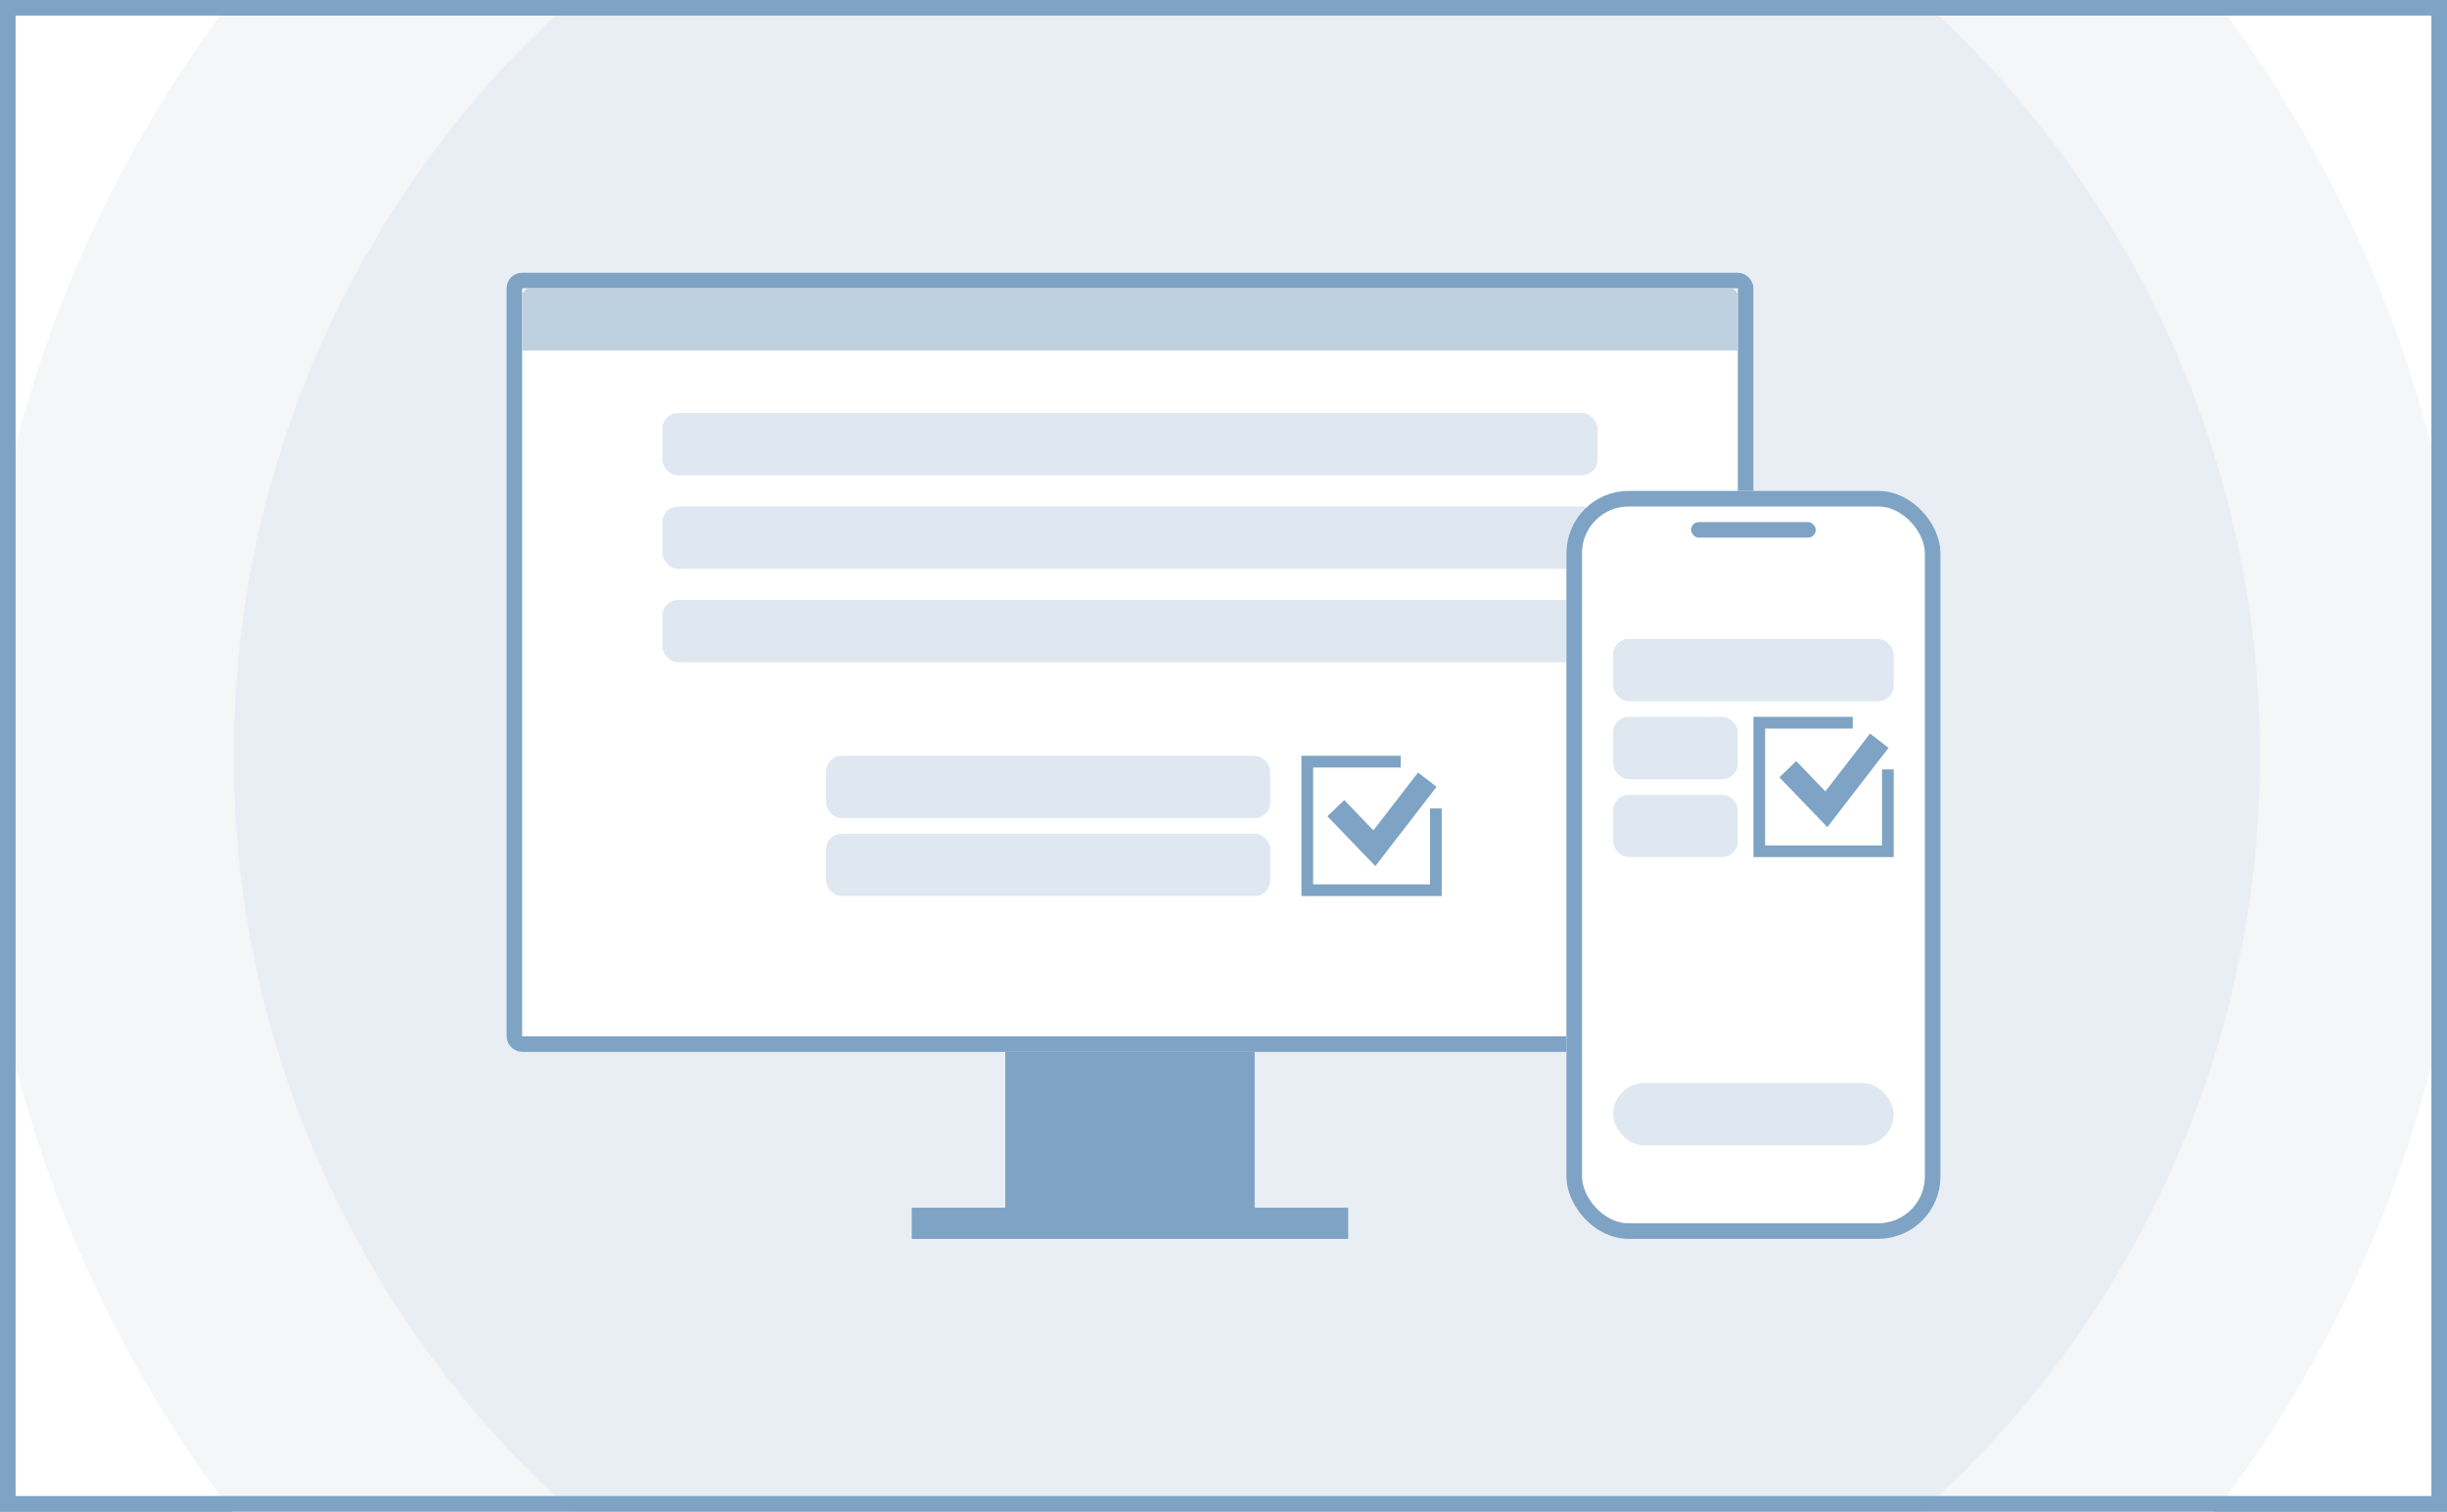 <svg xmlns="http://www.w3.org/2000/svg" xmlns:xlink="http://www.w3.org/1999/xlink" width="314" height="194" viewBox="0 0 314 194">
  <rect x="0" y="0" width="314" height="194" fill="#333333" stroke="none"/>
  <defs>
    <clipPath id="clip-path">
      <rect id="Rectangle_24608" data-name="Rectangle 24608" width="314" height="194" transform="translate(730)" fill="#fff" stroke="#7ea3c4" stroke-width="1"/>
    </clipPath>
  </defs>
  <g id="img" transform="translate(-730)">
    <g id="Mask_Group_2070" data-name="Mask Group 2070" clip-path="url(#clip-path)">
      <g id="Rectangle_12064" data-name="Rectangle 12064" transform="translate(730)" fill="#fff" stroke="#7ea3c4" stroke-width="1">
        <rect width="314" height="194" stroke="none"/>
        <rect x="0.5" y="0.5" width="313" height="193" fill="none"/>
      </g>
      <g id="Group_23531" data-name="Group 23531">
        <circle id="Ellipse_549" data-name="Ellipse 549" cx="160" cy="160" r="160" transform="translate(727 -63)" fill="#f4f6f8"/>
        <circle id="Ellipse_547" data-name="Ellipse 547" cx="130" cy="130" r="130" transform="translate(760 -33)" fill="rgba(126,163,196,0.1)"/>
      </g>
      <g id="Group_23530" data-name="Group 23530">
        <g id="Group_23492" data-name="Group 23492" transform="translate(-8 -12)">
          <g id="Group_23491" data-name="Group 23491" transform="translate(803 47)">
            <g id="Rectangle_24134" data-name="Rectangle 24134" fill="#fff" stroke="#7ea3c4" stroke-width="2">
              <rect width="160" height="100" rx="2" stroke="none"/>
              <rect x="1" y="1" width="158" height="98" rx="1" fill="none"/>
            </g>
            <rect id="Rectangle_24135" data-name="Rectangle 24135" width="120" height="8" rx="2" transform="translate(20 18)" fill="#dfe8f0"/>
            <rect id="Rectangle_24139" data-name="Rectangle 24139" width="120" height="8" rx="2" transform="translate(20 30)" fill="#dfe8f0"/>
            <rect id="Rectangle_24549" data-name="Rectangle 24549" width="57" height="8" rx="2" transform="translate(41 62)" fill="#dfe8f0"/>
            <rect id="Rectangle_24140" data-name="Rectangle 24140" width="120" height="8" rx="2" transform="translate(20 42)" fill="#dfe8f0"/>
            <rect id="Rectangle_24548" data-name="Rectangle 24548" width="57" height="8" rx="2" transform="translate(41 72)" fill="#dfe8f0"/>
            <path id="Rectangle_24138" data-name="Rectangle 24138" d="M1,0H155a1,1,0,0,1,1,1V8a0,0,0,0,1,0,0H0A0,0,0,0,1,0,8V1A1,1,0,0,1,1,0Z" transform="translate(2 2)" fill="#bed1e1"/>
          </g>
          <rect id="Rectangle_24560" data-name="Rectangle 24560" width="32" height="23" transform="translate(867 147)" fill="#7ea3c4"/>
          <rect id="Rectangle_24561" data-name="Rectangle 24561" width="56" height="4" transform="translate(855 167)" fill="#7ea3c4"/>
        </g>
        <g id="Group_23493" data-name="Group 23493" transform="translate(931 63)">
          <g id="Rectangle_24134-2" data-name="Rectangle 24134" fill="#fff" stroke="#7ea3c4" stroke-width="2">
            <rect width="48" height="96" rx="8" stroke="none"/>
            <rect x="1" y="1" width="46" height="94" rx="7" fill="none"/>
          </g>
          <rect id="Rectangle_24138-2" data-name="Rectangle 24138" width="16" height="2" rx="1" transform="translate(16 4)" fill="#7ea3c4"/>
          <g id="Group_23494" data-name="Group 23494" transform="translate(-2 1)">
            <rect id="Rectangle_24135-2" data-name="Rectangle 24135" width="36" height="8" rx="2" transform="translate(8 18)" fill="#dfe8f0"/>
            <rect id="Rectangle_24139-2" data-name="Rectangle 24139" width="16" height="8" rx="2" transform="translate(8 28)" fill="#dfe8f0"/>
            <rect id="Rectangle_24140-2" data-name="Rectangle 24140" width="16" height="8" rx="2" transform="translate(8 38)" fill="#dfe8f0"/>
            <rect id="Rectangle_24547" data-name="Rectangle 24547" width="36" height="8" rx="4" transform="translate(8 75)" fill="#dfe8f0"/>
          </g>
        </g>
        <g id="Group_23498" data-name="Group 23498" transform="translate(-160.998 -5130)">
          <g id="Group_23496" data-name="Group 23496" transform="translate(1115.998 5222)">
            <rect id="Rectangle_24562" data-name="Rectangle 24562" width="14.999" height="14.999" transform="translate(1.501 1.501)" fill="#fff"/>
            <g id="Path_46311" data-name="Path 46311" transform="translate(-17282.998 -2741.999)" fill="#fff">
              <path d="M17301,2760h-18v-18h12.748v1.5H17284.5v15h15v-9.749h1.5V2760Z" stroke="none"/>
              <path d="M 17300.998 2760 L 17282.998 2760 L 17282.998 2741.999 L 17295.746 2741.999 L 17295.746 2743.5 L 17284.5 2743.501 L 17284.5 2758.498 L 17299.498 2758.498 L 17299.498 2748.749 L 17300.998 2748.749 L 17300.998 2760 Z" stroke="none" fill="#7ea3c4"/>
            </g>
          </g>
          <path id="Path_46310" data-name="Path 46310" d="M-16061.406,2536.022l4.946,5.14,6.792-8.8" transform="translate(17181.818 2692.701)" fill="none" stroke="#7ea3c4" stroke-width="3"/>
        </g>
        <g id="Group_23539" data-name="Group 23539" transform="translate(-218.998 -5125)">
          <g id="Group_23496-2" data-name="Group 23496" transform="translate(1115.998 5222)">
            <rect id="Rectangle_24562-2" data-name="Rectangle 24562" width="14.999" height="14.999" transform="translate(1.501 1.501)" fill="none"/>
            <g id="Path_46311-2" data-name="Path 46311" transform="translate(-17282.998 -2741.999)" fill="none">
              <path d="M17301,2760h-18v-18h12.748v1.5H17284.5v15h15v-9.749h1.5V2760Z" stroke="none"/>
              <path d="M 17300.998 2760 L 17282.998 2760 L 17282.998 2741.999 L 17295.746 2741.999 L 17295.746 2743.5 L 17284.5 2743.501 L 17284.5 2758.498 L 17299.498 2758.498 L 17299.498 2748.749 L 17300.998 2748.749 L 17300.998 2760 Z" stroke="none" fill="#7ea3c4"/>
            </g>
          </g>
          <path id="Path_46310-2" data-name="Path 46310" d="M-16061.406,2536.022l4.946,5.14,6.792-8.8" transform="translate(17181.818 2692.701)" fill="none" stroke="#7ea3c4" stroke-width="3"/>
        </g>
      </g>
      <g id="frame" transform="translate(730)" fill="none" stroke="#7ea3c4" stroke-width="2">
        <rect width="314" height="194" stroke="none"/>
        <rect x="1" y="1" width="312" height="192" fill="none"/>
      </g>
    </g>
  </g>
</svg>
